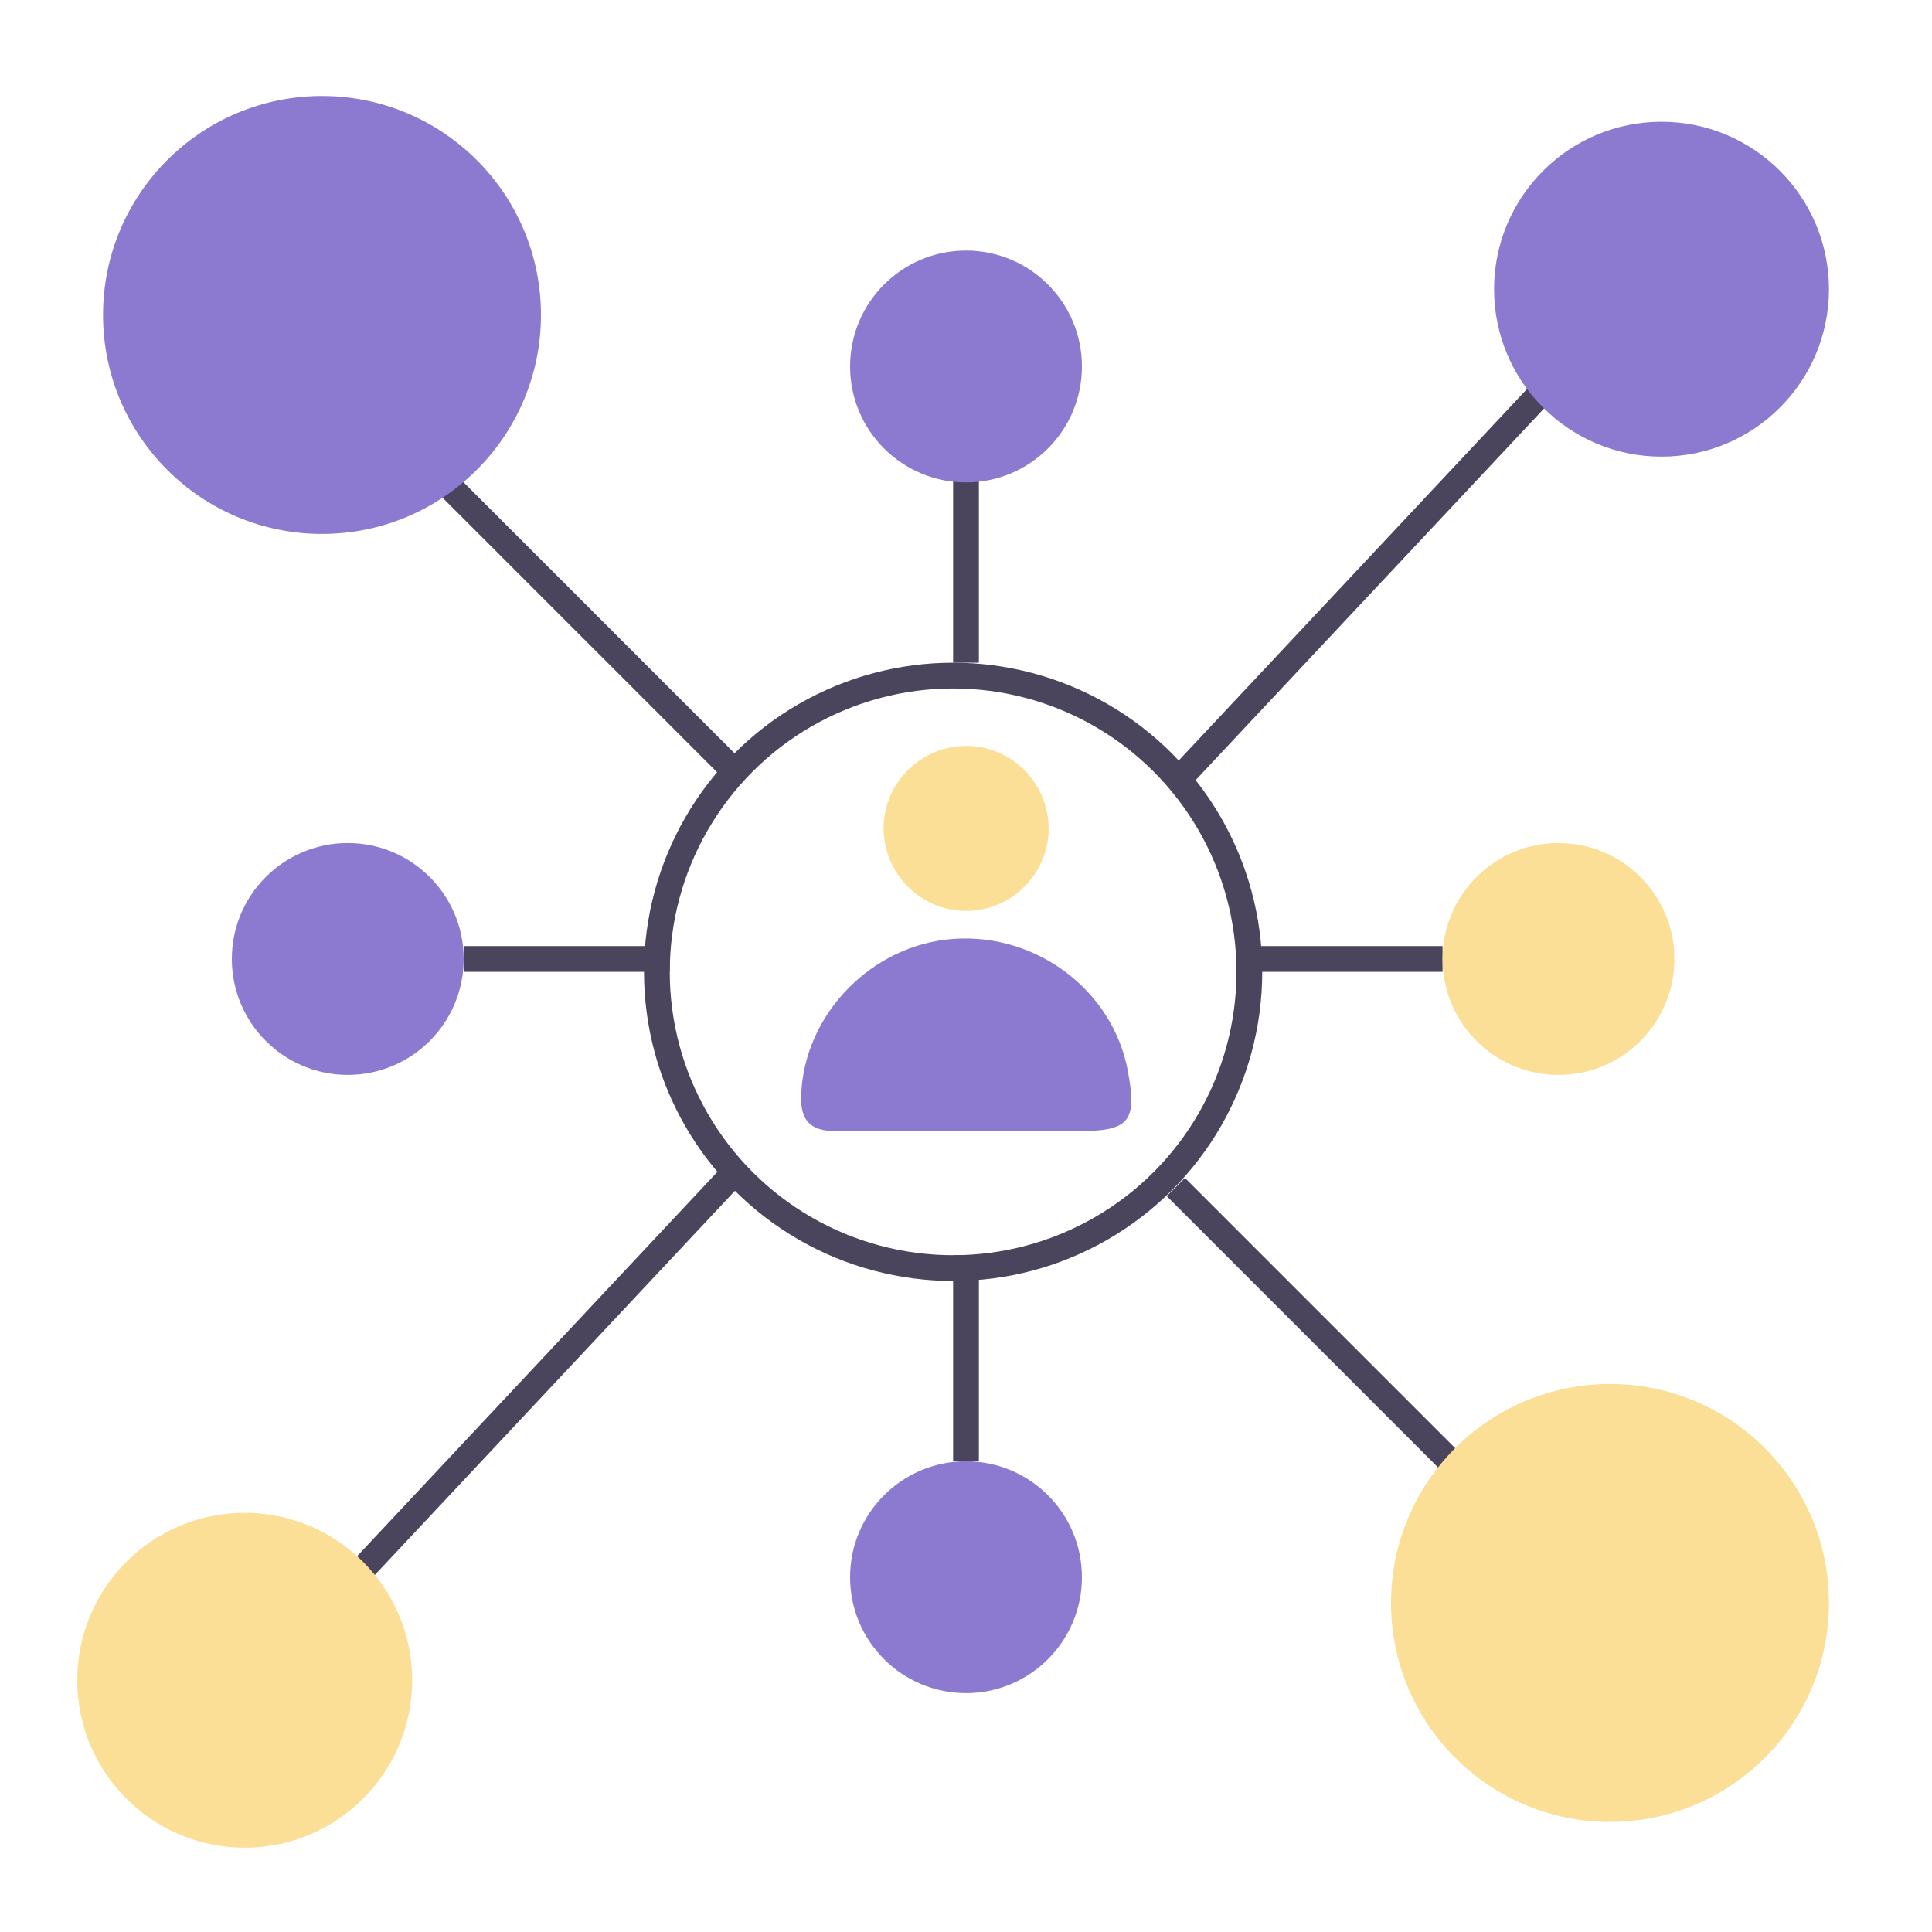 <svg width="75" height="75" viewBox="0 0 75 75" fill="none" xmlns="http://www.w3.org/2000/svg">
<path d="M37.449 43.91C35.781 43.91 34.112 43.914 32.442 43.91C31.454 43.907 31.068 43.502 31.1 42.525C31.205 39.376 33.845 36.666 37.023 36.447C40.258 36.224 43.203 38.457 43.783 41.573C44.15 43.542 43.846 43.91 41.855 43.91C40.386 43.91 38.917 43.91 37.45 43.91H37.449Z" fill="#8C7AD0"/>
<path d="M37.509 28.955C39.284 28.957 40.724 30.417 40.707 32.197C40.689 33.942 39.247 35.364 37.498 35.363C35.725 35.361 34.283 33.899 34.301 32.121C34.319 30.376 35.761 28.953 37.509 28.957V28.955Z" fill="#FBDF96"/>
<circle cx="37" cy="37.727" r="11.5" stroke="#4A445C"/>
<line x1="45.635" y1="30.385" x2="60.635" y2="14.385" stroke="#4A445C"/>
<line x1="13.635" y1="61.385" x2="28.635" y2="45.385" stroke="#4A445C"/>
<line x1="37.5" y1="25.727" x2="37.5" y2="17.727" stroke="#4A445C"/>
<line x1="37.5" y1="56.727" x2="37.5" y2="48.727" stroke="#4A445C"/>
<line x1="26" y1="37.227" x2="18" y2="37.227" stroke="#4A445C"/>
<line x1="56" y1="37.227" x2="48" y2="37.227" stroke="#4A445C"/>
<line x1="28.646" y1="30.08" x2="16.646" y2="18.08" stroke="#4A445C"/>
<line x1="57.646" y1="58.08" x2="45.646" y2="46.08" stroke="#4A445C"/>
<circle cx="37.5" cy="14.227" r="4.5" fill="#8C7AD0"/>
<circle cx="64.5" cy="11.227" r="6.5" fill="#8C7AD0"/>
<circle cx="9.5" cy="65.227" r="6.5" fill="#FBDF96"/>
<circle cx="37.5" cy="61.227" r="4.5" fill="#8C7AD0"/>
<circle cx="60.5" cy="37.227" r="4.5" fill="#FBDF96"/>
<circle cx="13.5" cy="37.227" r="4.5" fill="#8C7AD0"/>
<circle cx="12.5" cy="12.227" r="8.5" fill="#8C7AD0"/>
<circle cx="62.5" cy="62.227" r="8.5" fill="#FBDF96"/>
</svg>
